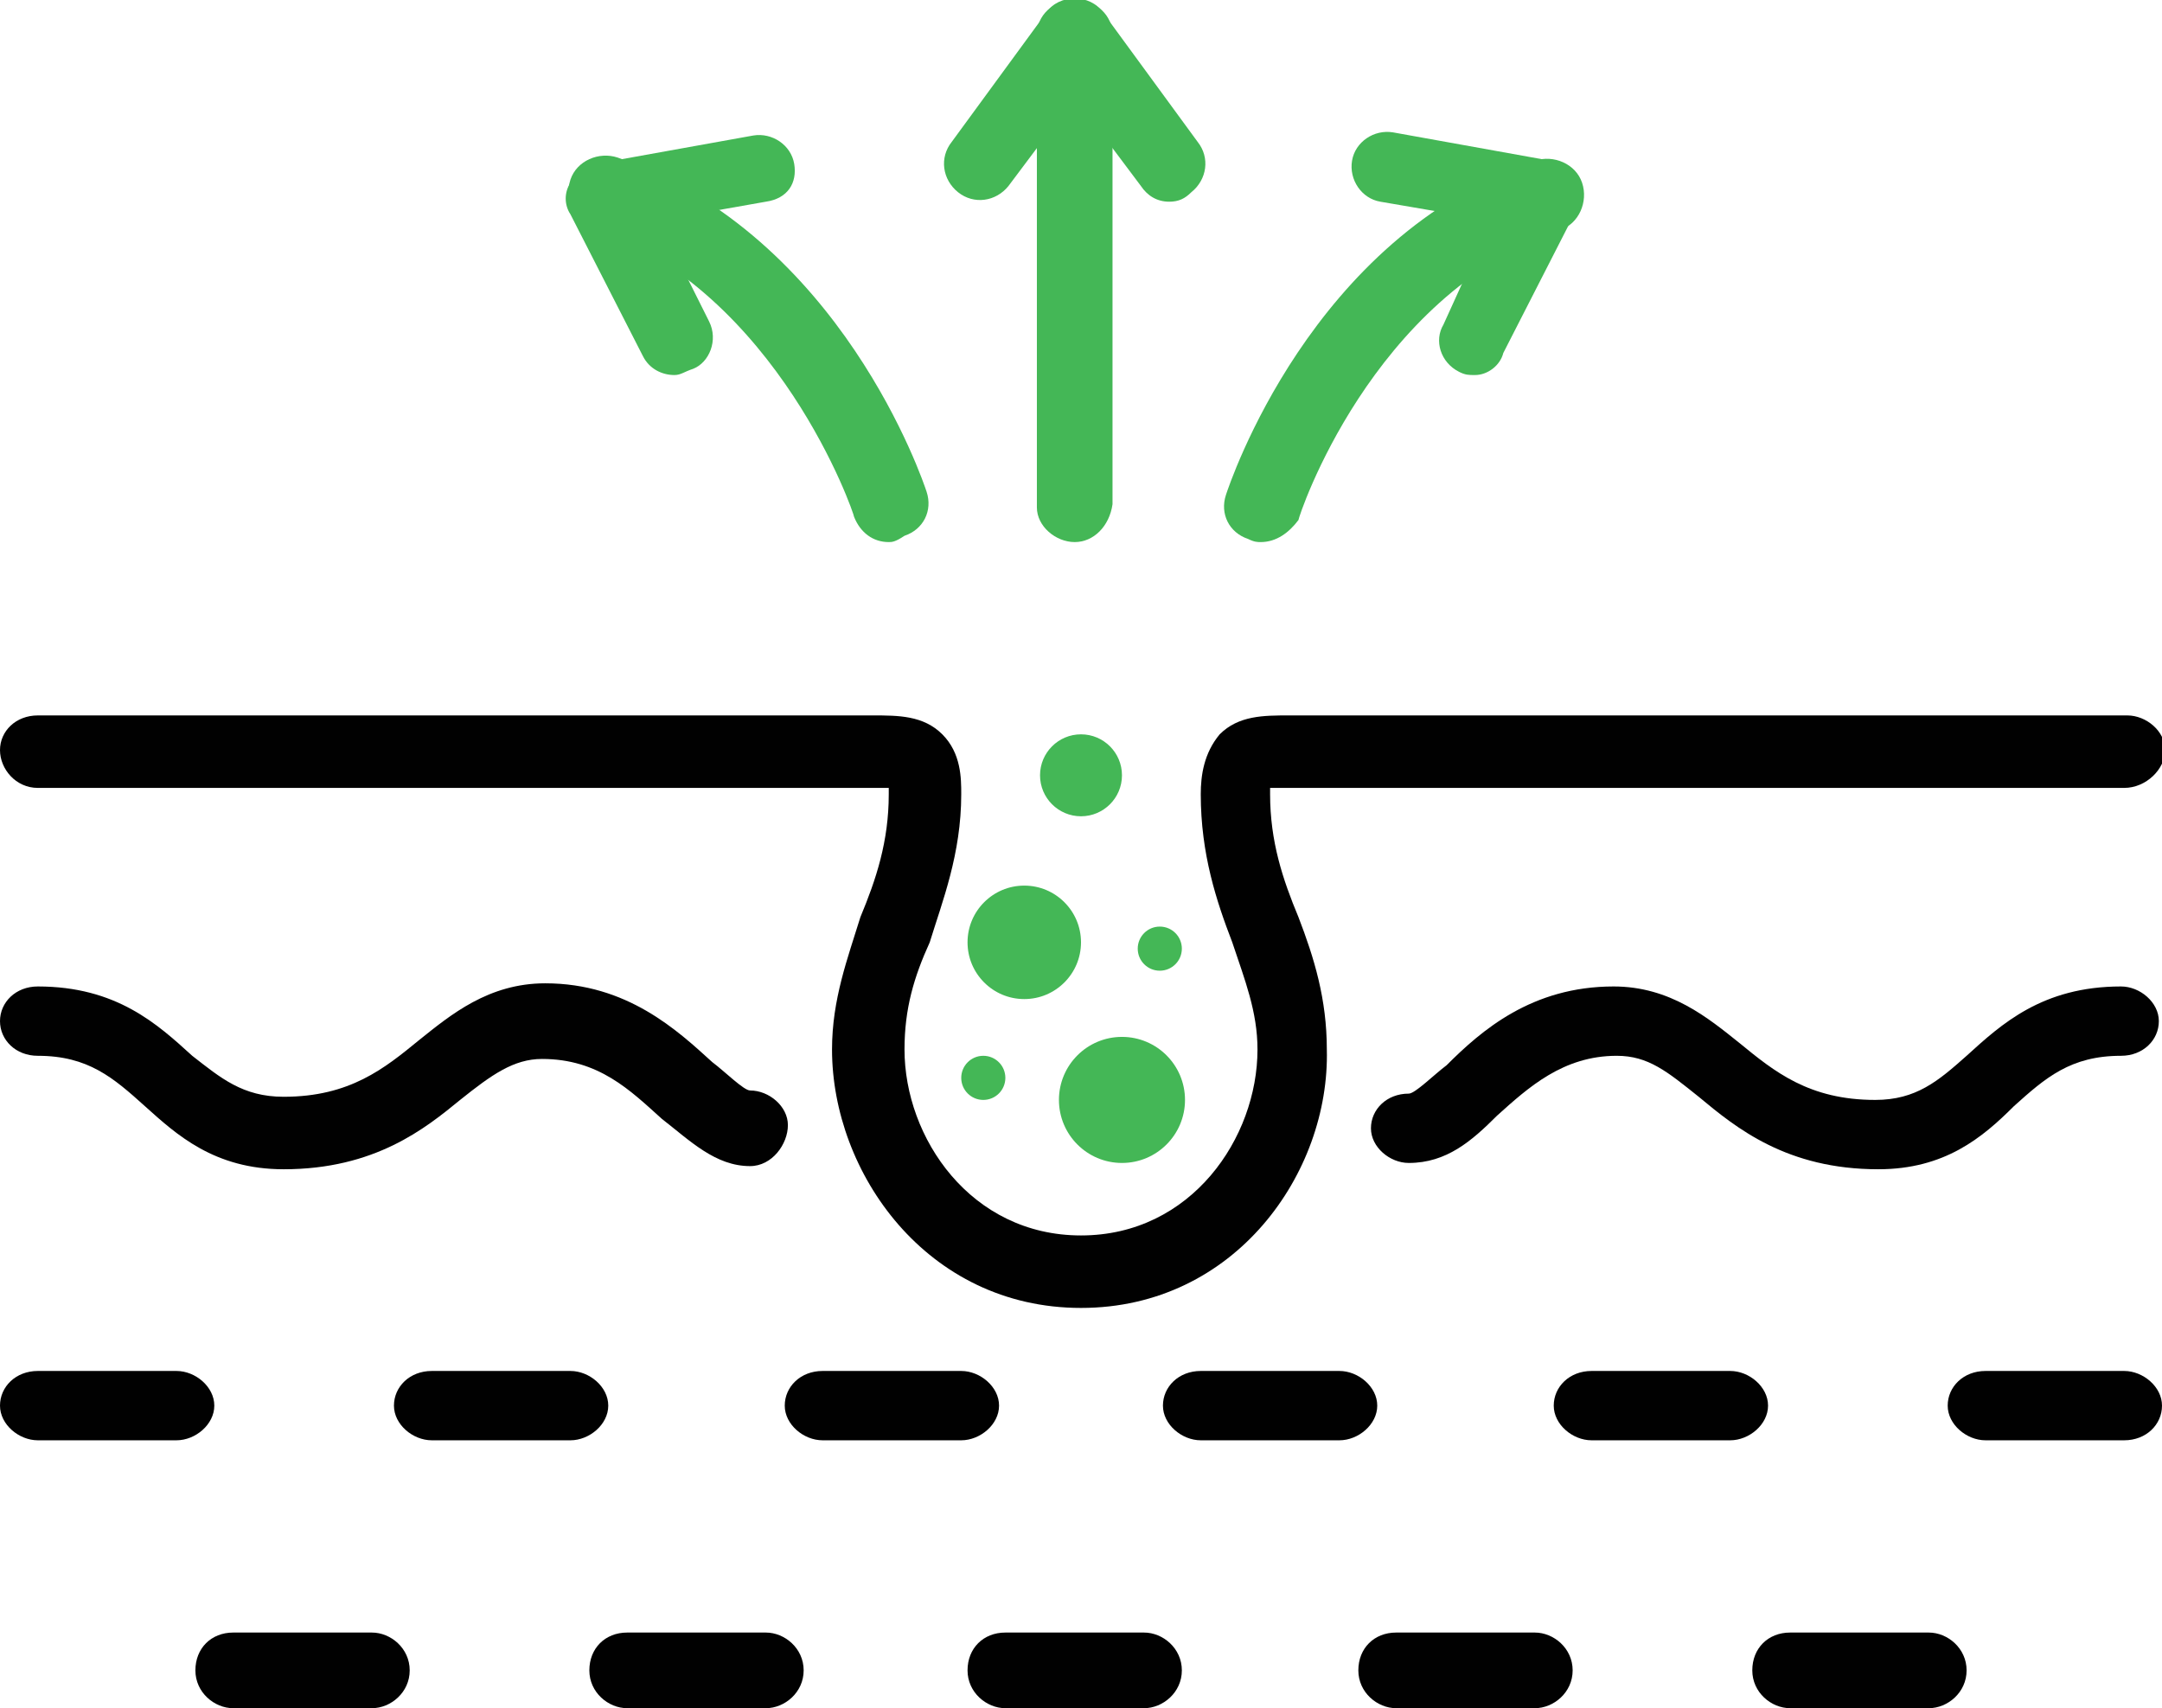 <svg enable-background="new 0 0 68.6 54.2" viewBox="0 0 68.6 54.2" xmlns="http://www.w3.org/2000/svg"><g fill="#010101"><path d="m59.6 37.1c-2.9 0-4.5-1.3-5.7-2.3-1-.8-1.6-1.3-2.6-1.3-1.7 0-2.8 1-3.8 1.9-.8.8-1.6 1.5-2.8 1.5-.6 0-1.2-.5-1.2-1.1s.5-1.1 1.2-1.1c.2 0 .8-.6 1.2-.9 1.1-1.1 2.7-2.5 5.3-2.5 1.8 0 3 1 4 1.8 1.1.9 2.2 1.8 4.3 1.8 1.3 0 2-.6 2.9-1.4 1.1-1 2.4-2.2 4.9-2.2.6 0 1.2.5 1.2 1.1s-.5 1.1-1.2 1.1c-1.6 0-2.4.7-3.4 1.6-1 1-2.2 2-4.3 2z"/><path d="m42.5 45.7h-4.4c-.6 0-1.2-.5-1.2-1.1s.5-1.1 1.2-1.1h4.4c.6 0 1.2.5 1.2 1.1s-.6 1.1-1.2 1.1z"/><path d="m54.9 45.7h-4.4c-.6 0-1.2-.5-1.2-1.1s.5-1.1 1.2-1.1h4.4c.6 0 1.2.5 1.2 1.1s-.6 1.1-1.2 1.1z"/><path d="m67.4 45.7h-4.4c-.6 0-1.2-.5-1.2-1.1s.5-1.1 1.2-1.1h4.4c.6 0 1.2.5 1.2 1.1s-.5 1.1-1.2 1.1z"/><path d="m36.3 54.2h-4.4c-.6 0-1.2-.5-1.2-1.2s.5-1.2 1.2-1.2h4.4c.6 0 1.2.5 1.2 1.2s-.6 1.2-1.2 1.2z"/><path d="m48.7 54.2h-4.4c-.6 0-1.2-.5-1.2-1.2s.5-1.2 1.2-1.2h4.4c.6 0 1.2.5 1.2 1.2s-.6 1.2-1.2 1.2z"/><path d="m61.2 54.2h-4.4c-.6 0-1.2-.5-1.2-1.2s.5-1.2 1.2-1.2h4.4c.6 0 1.2.5 1.2 1.2s-.6 1.2-1.2 1.2z"/><path d="m34.3 41.5c-4.9 0-7.9-4.3-7.9-8.2 0-1.6.5-2.9.9-4.2.5-1.2.9-2.4.9-3.9 0-.1 0-.1 0-.2-.2 0-.3 0-.5 0h-.4-26.1c-.7 0-1.2-.6-1.2-1.2s.5-1.1 1.2-1.1h26.5c.8 0 1.6 0 2.2.6s.6 1.4.6 1.9c0 1.9-.6 3.4-1 4.7-.5 1.1-.8 2.1-.8 3.4 0 2.8 2.1 5.9 5.6 5.9s5.6-3.1 5.6-5.9c0-1.2-.4-2.2-.8-3.4-.5-1.3-1-2.8-1-4.7 0-.6.1-1.3.6-1.9.6-.6 1.4-.6 2.2-.6h.4 26.2c.6 0 1.2.5 1.2 1.1s-.6 1.2-1.3 1.2h-26.6c-.2 0-.4 0-.5 0v.2c0 1.5.4 2.7.9 3.9.5 1.3.9 2.6.9 4.2.1 3.9-2.9 8.2-7.8 8.2z"/><path d="m9 37.1c-2.2 0-3.4-1.1-4.4-2s-1.8-1.6-3.4-1.6c-.7 0-1.2-.5-1.2-1.1s.5-1.1 1.2-1.1c2.5 0 3.8 1.2 4.9 2.2.9.7 1.6 1.3 2.9 1.3 2.1 0 3.2-.9 4.3-1.8 1-.8 2.2-1.8 4-1.8 2.6 0 4.2 1.5 5.3 2.5.4.3 1 .9 1.2.9.6 0 1.2.5 1.2 1.1s-.5 1.3-1.2 1.3c-1.1 0-1.9-.8-2.8-1.5-1-.9-2-1.9-3.8-1.9-.9 0-1.6.5-2.6 1.3-1.1.9-2.7 2.2-5.6 2.2z"/><path d="m30.5 45.7h-4.4c-.6 0-1.2-.5-1.2-1.1s.5-1.1 1.2-1.1h4.4c.6 0 1.2.5 1.2 1.1s-.6 1.1-1.2 1.1z"/><path d="m18.1 45.7h-4.4c-.6 0-1.2-.5-1.2-1.1s.5-1.1 1.2-1.1h4.4c.6 0 1.2.5 1.2 1.1s-.6 1.1-1.2 1.1z"/><path d="m5.6 45.7h-4.4c-.6 0-1.2-.5-1.2-1.1s.5-1.1 1.2-1.1h4.4c.6 0 1.2.5 1.2 1.1s-.6 1.1-1.2 1.1z"/><path d="m24.3 54.2h-4.4c-.6 0-1.2-.5-1.2-1.2s.5-1.2 1.2-1.2h4.4c.6 0 1.2.5 1.2 1.2s-.6 1.2-1.2 1.2z"/><path d="m11.8 54.2h-4.4c-.6 0-1.2-.5-1.2-1.2s.5-1.2 1.2-1.2h4.4c.6 0 1.2.5 1.2 1.2s-.6 1.2-1.2 1.2z"/></g><path d="m34.1 17.2c-.6 0-1.2-.5-1.2-1.1v-15c0-.6.5-1.1 1.2-1.1s1.2.5 1.2 1.1v14.9c-.1.7-.6 1.2-1.2 1.2z" fill="#44b756"/><path d="m37.1 6.4c-.4 0-.7-.2-.9-.5l-2.1-2.8-2.1 2.8c-.4.5-1.1.6-1.6.2s-.6-1.1-.2-1.6l3-4.1c.4-.6 1.4-.6 1.8 0l3 4.1c.4.5.3 1.2-.2 1.6-.2.2-.4.3-.7.3z" fill="#44b756"/><path d="m46.8 11.9c-.2 0-.3 0-.5-.1-.6-.3-.8-1-.5-1.5l1.5-3.3-3.5-.6c-.6-.1-1-.7-.9-1.3s.7-1 1.3-.9l5 .9c.4.1.7.3.8.6s.2.7 0 1l-2.3 4.5c-.1.4-.5.7-.9.7z" fill="#44b756"/><path d="m40 17.2c-.1 0-.2 0-.4-.1-.6-.2-.9-.8-.7-1.4.1-.3 2.7-8.2 9.8-10.6.6-.2 1.3.1 1.5.7s-.1 1.3-.7 1.5c-6 2.1-8.3 9.1-8.3 9.2-.3.4-.7.7-1.2.7z" fill="#44b756"/><path d="m21.4 11.9c-.4 0-.8-.2-1-.6l-2.3-4.5c-.2-.3-.2-.7 0-1s.5-.6.8-.6l5-.9c.6-.1 1.2.3 1.3.9s-.2 1.1-.9 1.2l-3.4.6 1.6 3.2c.3.6 0 1.3-.5 1.5-.3.1-.4.2-.6.2z" fill="#44b756"/><path d="m28.2 17.2c-.5 0-.9-.3-1.1-.8 0-.1-2.4-7.1-8.3-9.2-.6-.2-.9-.9-.7-1.5s.9-.9 1.5-.7c7.1 2.5 9.7 10.3 9.8 10.6.2.6-.1 1.2-.7 1.4-.3.2-.4.2-.5.2z" fill="#44b756"/><circle cx="32.5" cy="29.9" fill="#44b756" r="1.8"/><circle cx="34.3" cy="24.6" fill="#44b756" r="1.3"/><circle cx="36.8" cy="30.1" fill="#44b756" r=".7"/><circle cx="31.2" cy="34.2" fill="#44b756" r=".7"/><circle cx="35.6" cy="34.9" fill="#44b756" r="2"/></svg>
